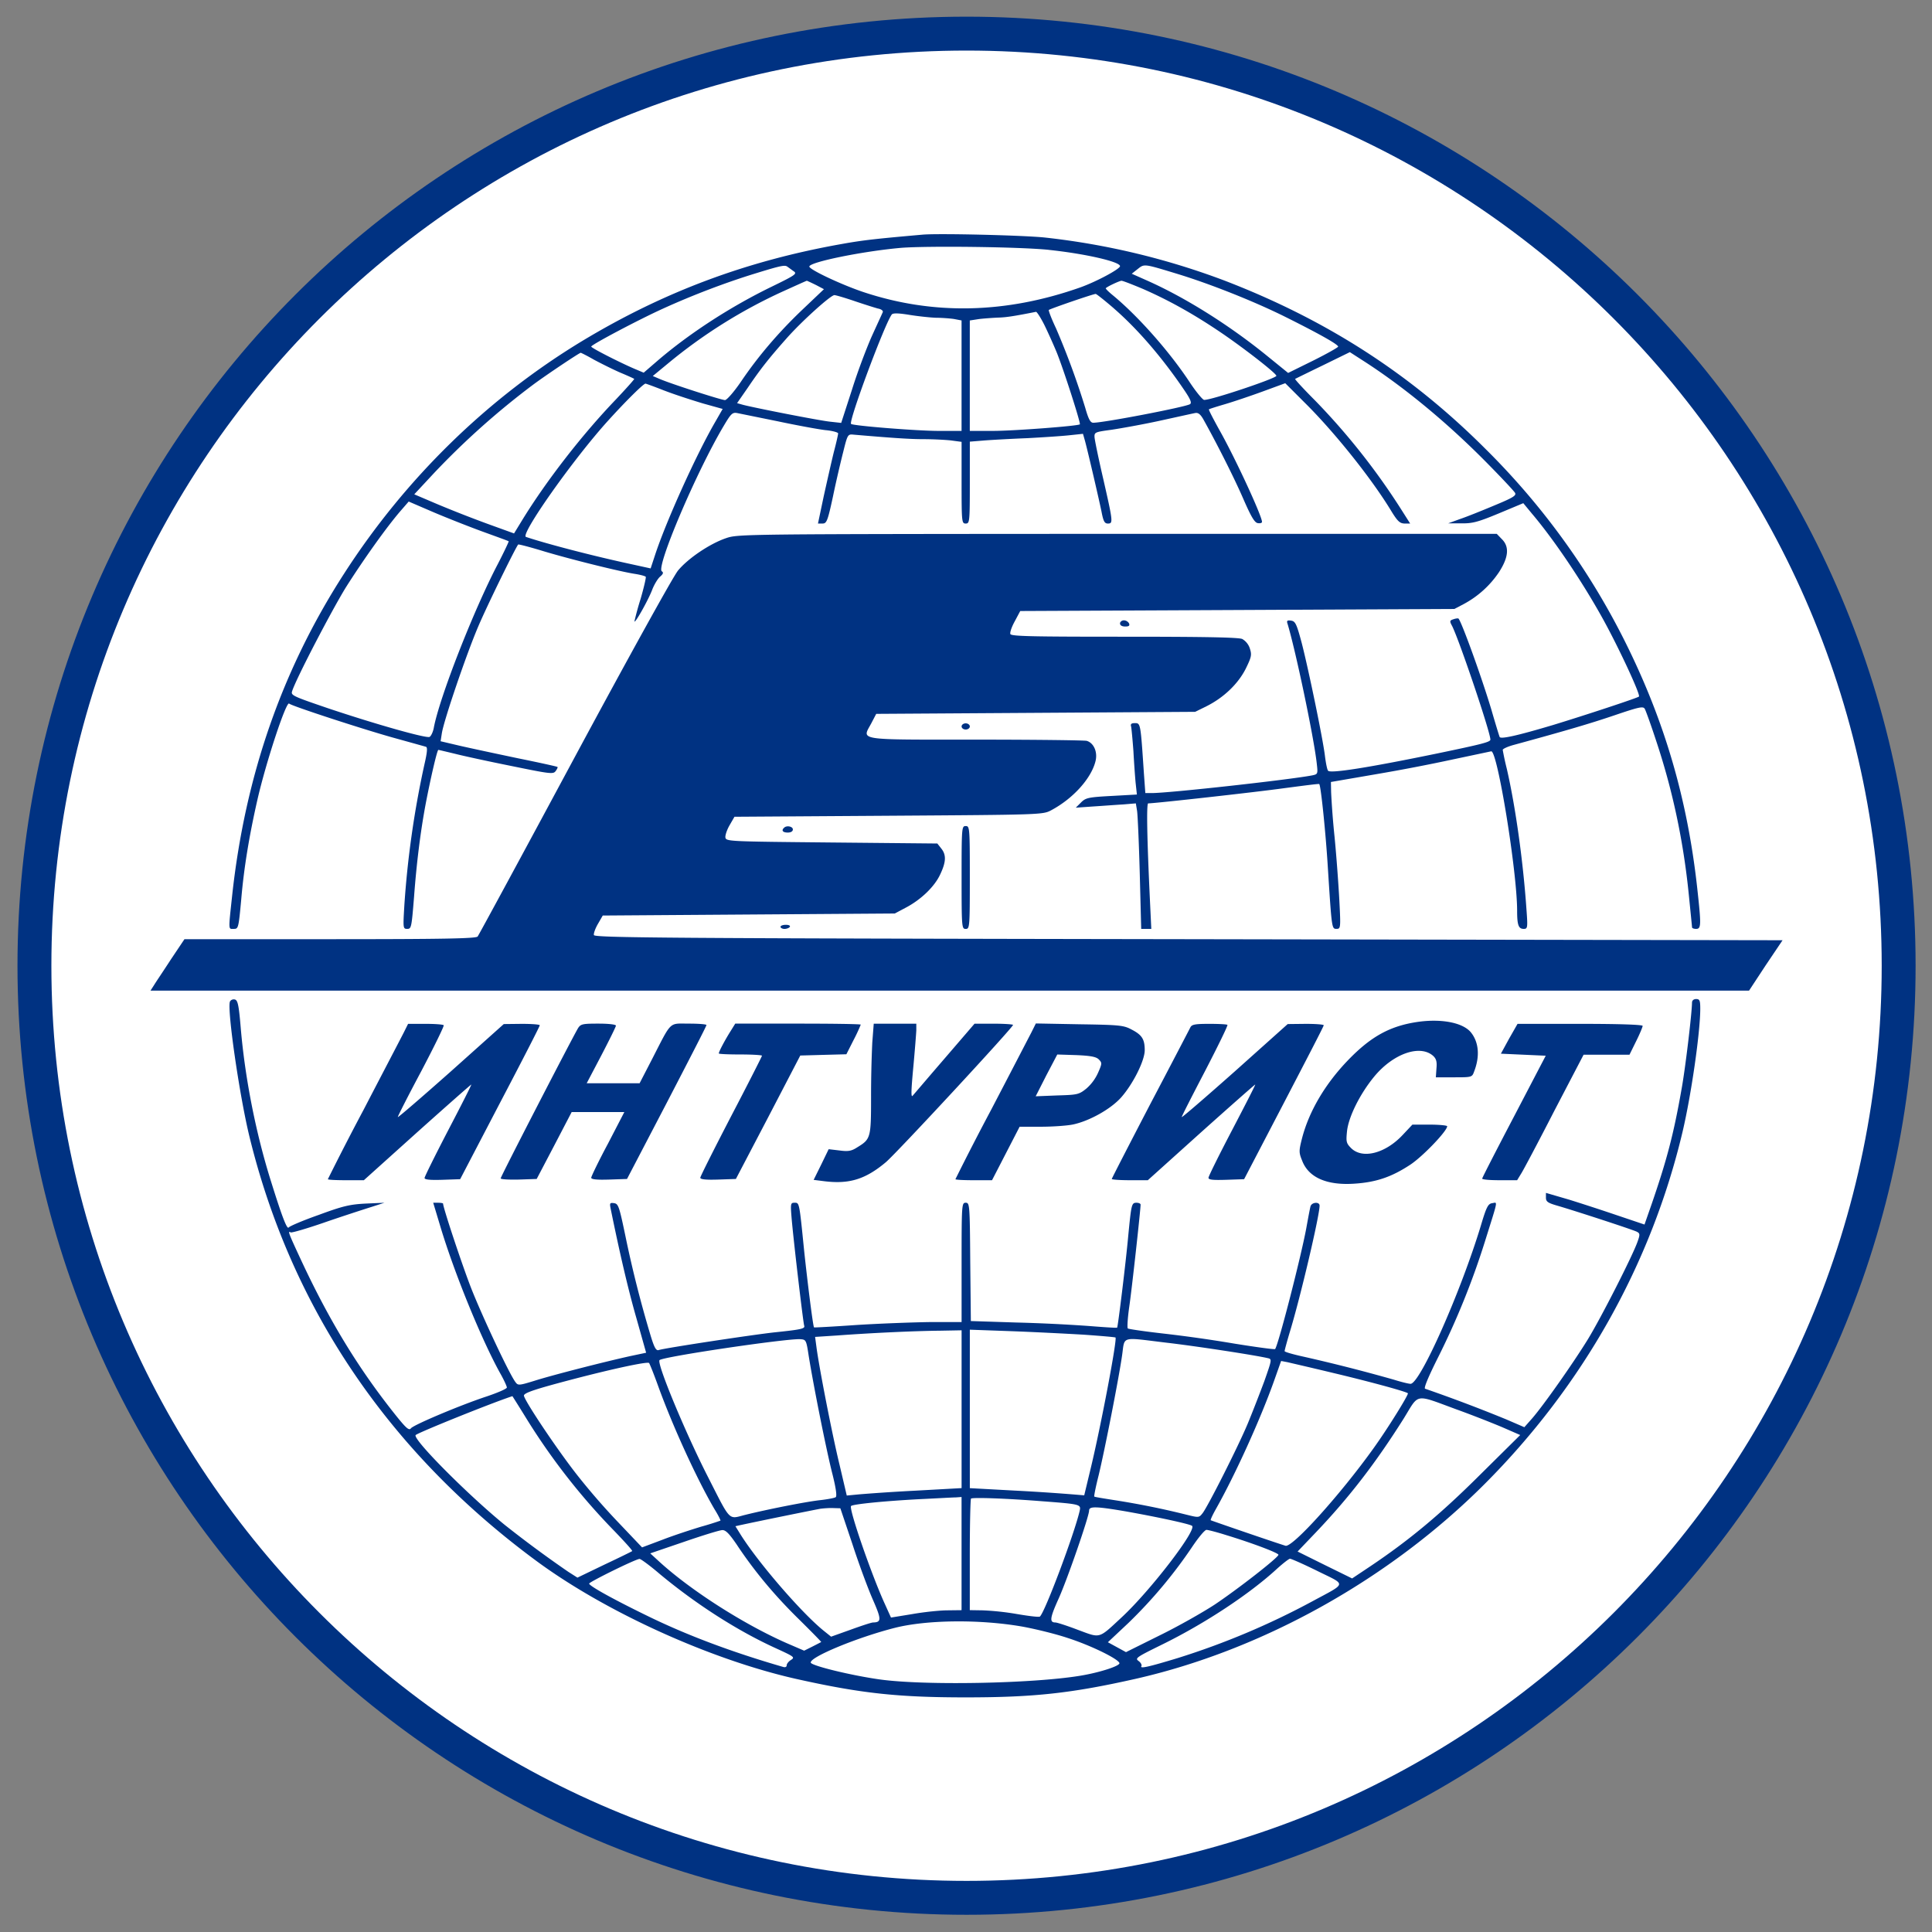 <svg xmlns="http://www.w3.org/2000/svg" width="57" height="57" fill="none" viewBox="0 0 57 57"><rect x="0" y="0" width="57" height="57" fill="#808080" stroke="none"/><g clip-path="url(#a)"><path fill="#fff" stroke="#003282" d="M28.516.992c15.187 0 27.5 12.312 27.5 27.5s-12.313 27.5-27.5 27.5c-15.188 0-27.5-12.312-27.5-27.5s12.312-27.5 27.5-27.5Z"/><path fill="#003282" d="M27.217 6.923c-1.385.122-1.761.164-2.368.273-2.817.498-5.25 1.409-7.643 2.847-2.81 1.694-5.245 4.068-7.06 6.89-1.827 2.835-2.913 5.962-3.296 9.483-.115 1.068-.115.989.049.989.133 0 .14-.024.218-.868.08-.941.237-1.882.474-2.926.255-1.123.856-2.938.94-2.853.061.067 2.168.753 3.054 1.001.504.14.941.261.983.274.049.018.037.163-.048.528a28 28 0 0 0-.589 4.128c-.042.698-.042.716.085.716.121 0 .127-.049.2-.947q.111-1.495.34-2.726c.14-.734.34-1.608.377-1.608.012 0 .236.054.491.115.261.067 1.014.23 1.682.364 1.123.23 1.22.243 1.287.146.042-.055.067-.11.055-.121-.013-.013-.535-.128-1.166-.256-.631-.133-1.402-.297-1.718-.37l-.565-.133.037-.237c.06-.383.728-2.343 1.074-3.15.255-.602 1.1-2.326 1.178-2.417.012-.012.34.073.74.195.826.248 2.301.613 2.714.673.152.025.291.061.31.085.012.025-.055.316-.152.65a9 9 0 0 0-.182.662c.006.09.413-.632.528-.941.06-.152.164-.322.23-.377.092-.079.104-.121.05-.157-.177-.116 1.013-2.92 1.82-4.28.219-.37.261-.413.401-.389l1.196.243c.57.121 1.202.237 1.408.261.207.018.377.067.377.097s-.055.28-.128.553c-.067.273-.2.862-.297 1.299l-.17.807h.133c.122 0 .152-.067.31-.801.09-.437.23-1.032.303-1.317.128-.516.134-.522.31-.504 1.129.097 1.651.133 2.058.133.267 0 .631.018.807.037l.316.042v1.202c0 1.166.006 1.208.121 1.208.116 0 .122-.042.122-1.208V13.03l.443-.036c.237-.018.807-.049 1.256-.067.45-.024 1.002-.06 1.233-.085l.406-.043.061.213c.091.34.407 1.7.486 2.082.054.285.09.352.188.352.158 0 .152-.048-.134-1.305-.14-.601-.255-1.16-.26-1.244-.007-.146.018-.152.51-.219.285-.043.928-.158 1.426-.267.504-.11.965-.213 1.032-.225.085-.018.152.03.237.176.394.704.898 1.7 1.171 2.325.243.559.346.735.443.747.067.012.122-.006.122-.036 0-.176-.808-1.925-1.275-2.744-.17-.31-.304-.565-.291-.577.012-.012.224-.079.473-.152s.753-.243 1.117-.376l.662-.243.57.57c.88.869 1.991 2.259 2.568 3.218.176.285.243.346.377.352h.17l-.262-.413a20 20 0 0 0-2.543-3.217c-.34-.34-.601-.625-.589-.637.012-.007.383-.189.82-.401l.795-.389.358.231c1.19.759 2.477 1.815 3.648 2.999.45.455.838.868.868.923.043.079-.066.145-.625.376-.376.158-.831.34-1.014.4l-.334.122h.383c.328.006.492-.036 1.105-.291l.728-.304.261.316c.644.759 1.481 2.003 2.076 3.078.462.831 1.13 2.264 1.075 2.312-.049.043-1.615.559-2.532.838-1.08.322-1.554.425-1.578.352-.018-.042-.127-.4-.243-.801-.291-.971-.88-2.598-.971-2.69-.012-.011-.079-.005-.146.019-.115.036-.121.055-.042.2.218.437 1.129 3.133 1.129 3.351 0 .073-.243.134-1.615.419-1.979.407-3.12.589-3.175.498-.03-.043-.066-.237-.09-.425-.055-.486-.492-2.592-.687-3.345-.151-.564-.188-.637-.31-.656-.115-.018-.139 0-.108.091.23.753.77 3.309.861 4.11.037.322.037.328-.133.364-.662.128-4.213.522-4.735.522h-.188l-.043-.594c-.097-1.451-.097-1.47-.26-1.47-.11 0-.14.025-.116.104.012.06.042.382.067.716.018.334.048.759.066.947l.037.34-.753.042c-.686.037-.759.055-.898.195l-.152.151.516-.036c.285-.018.686-.049.886-.06l.37-.031.037.225c.018.127.055.959.079 1.851l.042 1.627h.298l-.037-.777c-.09-1.894-.109-2.926-.054-2.926.194 0 3.199-.334 4.025-.45.552-.072 1.007-.133 1.02-.12.048.03.194 1.462.254 2.452.116 1.82.116 1.82.255 1.82.122 0 .128-.017.085-.837-.024-.455-.085-1.299-.14-1.863a25 25 0 0 1-.103-1.33l-.006-.303 1.306-.225a54 54 0 0 0 2.337-.45l1.086-.23c.182-.036.765 3.551.765 4.705 0 .425.043.534.194.534.116 0 .122-.03.08-.595-.098-1.408-.322-3.01-.577-4.122a8 8 0 0 1-.122-.564c0-.03.146-.098.322-.146 1.536-.419 2.258-.631 2.974-.874s.844-.273.893-.194c.03.048.194.503.358 1.007.473 1.433.79 2.926.947 4.517.048.485.091.898.091.922 0 .03.055.049.121.049.152 0 .152-.115.03-1.226-.29-2.61-.958-4.887-2.094-7.182a21.5 21.5 0 0 0-4.152-5.754c-2.203-2.204-4.674-3.8-7.685-4.96a21.7 21.7 0 0 0-5.312-1.275c-.637-.067-3.144-.127-3.611-.085m3.733.45c1.038.109 2.094.345 2.094.479 0 .085-.692.455-1.165.625-2.198.777-4.34.826-6.405.14-.637-.213-1.596-.662-1.596-.753 0-.133 1.596-.455 2.707-.552.79-.061 3.509-.03 4.365.06m-7.534.63c.11.074.049.116-.637.45-1.202.583-2.404 1.36-3.345 2.161l-.443.382-.273-.115c-.425-.182-1.275-.613-1.275-.655 0-.055 1.427-.808 2.125-1.123.88-.401 1.845-.765 2.67-1.02.826-.255.923-.273 1.002-.207.037.025.116.085.176.128m11.328.08c.953.291 2.24.801 3.157 1.256.965.48 1.578.82 1.578.887 0 .024-.334.212-.735.412l-.74.365-.674-.547c-1.093-.88-2.355-1.675-3.49-2.18l-.45-.2.176-.139c.2-.158.176-.158 1.178.146m-10.678.321.243.128-.62.589c-.716.68-1.323 1.39-1.839 2.155-.2.291-.407.528-.461.528-.103 0-1.597-.48-1.93-.625l-.2-.085.442-.365a15.2 15.2 0 0 1 3.381-2.124c.389-.176.71-.322.723-.322.006 0 .127.055.26.121m9.646.116c.765.334 1.493.74 2.276 1.268.686.462 1.67 1.227 1.67 1.3s-1.93.722-2.131.71c-.043 0-.243-.243-.431-.528-.589-.893-1.524-1.955-2.289-2.58-.109-.091-.194-.176-.182-.188.067-.061.4-.213.462-.219.042 0 .321.11.625.237m-.844.583c.698.607 1.414 1.438 2.058 2.385.2.292.243.4.182.437-.14.085-2.537.547-2.853.547-.085 0-.14-.104-.237-.444a23 23 0 0 0-.862-2.343c-.133-.279-.224-.522-.212-.54.042-.036 1.33-.48 1.384-.473.03.006.267.194.54.43m-7.655-.219c.285.097.595.194.686.219.103.018.164.066.146.109s-.158.346-.31.68c-.151.334-.425 1.05-.595 1.596l-.321.99-.334-.037c-.334-.036-2.252-.413-2.568-.498l-.17-.048.316-.455c.37-.547.613-.856 1.14-1.451.444-.504 1.306-1.281 1.415-1.281.043 0 .31.079.595.176m2.398.492c.17 0 .407.018.534.036l.225.043v3.259h-.68c-.637 0-2.525-.151-2.58-.206-.079-.079.996-2.962 1.202-3.23.036-.042.188-.042.522.013.261.042.613.079.777.085m3.187.182c.097.194.267.57.376.832.207.51.717 2.1.686 2.13-.048.049-1.954.194-2.561.194h-.686V9.455l.279-.043c.158-.018.413-.036.564-.042.231-.006.468-.043 1.111-.17.025 0 .128.157.231.358m-13.27 1.056c.206.11.546.28.765.376.218.091.407.176.419.189.012.006-.237.285-.547.613-.99 1.032-2.045 2.392-2.756 3.55l-.242.396-.79-.286a37 37 0 0 1-1.469-.576l-.685-.292.576-.619a23 23 0 0 1 2.957-2.635c.412-.303 1.341-.922 1.378-.922.012 0 .194.09.394.206m2.076.91c.298.116.808.28 1.13.377l.588.164-.212.37c-.553.947-1.451 2.932-1.779 3.928l-.134.407-.667-.146c-1.038-.225-2.398-.577-3.011-.783-.182-.061 1.402-2.307 2.428-3.436.516-.57 1.038-1.087 1.099-1.087.012 0 .267.091.558.207m-5.348 4.165c.4.146.74.267.753.28.006.011-.134.309-.322.673-.71 1.354-1.724 3.946-1.888 4.832-.024.128-.085.249-.127.267-.11.043-1.59-.376-2.987-.844-1.014-.346-1.105-.382-1.068-.497.097-.334 1.171-2.398 1.596-3.084.504-.795 1.184-1.754 1.603-2.24l.243-.28.734.316c.4.17 1.062.431 1.463.577"/><path fill="#003282" d="M21.42 15.878c-.48.163-1.118.595-1.415.953-.134.157-1.47 2.574-3.048 5.506-1.542 2.87-2.835 5.257-2.865 5.293-.048.06-.995.079-4.358.079H5.442l-.395.589c-.212.328-.443.668-.498.759l-.109.17h47.162l.491-.747.498-.74-17.525-.031c-15.517-.024-17.532-.043-17.544-.122-.012-.048.043-.2.121-.333l.14-.243 4.304-.03 4.31-.03.322-.17c.455-.238.856-.626 1.02-.984.176-.37.182-.577.03-.765l-.115-.146-3.12-.03c-3.06-.03-3.115-.03-3.133-.152-.006-.067.049-.23.128-.364l.14-.243 4.546-.03c4.535-.03 4.553-.03 4.802-.164.637-.34 1.165-.923 1.299-1.427.079-.279-.043-.558-.255-.619-.08-.018-1.554-.036-3.284-.036-3.552 0-3.345.03-3.072-.48l.146-.28 4.704-.03 4.705-.03.334-.164c.51-.255.935-.662 1.16-1.11.17-.347.181-.407.12-.596a.5.5 0 0 0-.224-.279c-.11-.048-1.105-.067-3.478-.067-2.72 0-3.34-.012-3.363-.079-.019-.048.042-.218.133-.382l.158-.297 6.404-.03 6.405-.031.267-.14a2.9 2.9 0 0 0 1.05-.947c.285-.443.31-.753.079-.977l-.146-.152H32.971c-11.133.006-11.188.006-11.552.128"/><path fill="#003282" d="M33.044 18.393c0 .055.055.091.152.091.11 0 .14-.024.115-.09a.18.18 0 0 0-.152-.092c-.06 0-.115.043-.115.091M28.37 21.432c0 .049.054.091.121.091s.122-.042.122-.09c0-.05-.055-.092-.122-.092s-.121.043-.121.091M23.131 24.423c-.085.079-.036.14.11.14.096 0 .151-.037.151-.092 0-.09-.188-.127-.26-.048M28.37 25.889c0 1.475.006 1.517.121 1.517.116 0 .122-.042.122-1.517 0-1.476-.006-1.518-.122-1.518s-.121.043-.121 1.518M23.028 27.346c0 .03.055.06.115.06.067 0 .14-.03.158-.06.024-.037-.03-.061-.115-.061s-.158.024-.158.06M6.783 29.554c-.085.23.28 2.762.577 3.982 1.238 5.063 4.116 9.312 8.474 12.523 2.046 1.506 5.124 2.902 7.65 3.473 1.9.425 2.992.546 5.007.546 2.016 0 3.12-.121 5.008-.546 3.746-.85 7.491-2.938 10.296-5.743 2.908-2.908 4.923-6.501 5.846-10.399.255-1.08.522-2.932.522-3.63 0-.243-.018-.285-.122-.285-.072 0-.121.042-.121.103-.006.34-.2 1.967-.31 2.562-.236 1.341-.437 2.094-.88 3.381l-.212.607-.771-.26a65 65 0 0 0-1.451-.474l-.686-.2v.139c0 .121.055.158.352.243.54.158 2.216.704 2.331.765.091.048.097.079.018.297-.145.413-1.074 2.24-1.469 2.884-.43.698-1.305 1.942-1.639 2.325l-.23.26-.547-.236a46 46 0 0 0-2.38-.899c-.048-.012.092-.346.383-.928a23 23 0 0 0 1.378-3.406c.4-1.28.383-1.165.219-1.141-.122.018-.17.103-.334.656-.595 1.966-1.797 4.674-2.076 4.674-.055 0-.28-.055-.492-.122a50 50 0 0 0-2.75-.698c-.261-.06-.474-.121-.474-.145 0-.025.067-.274.152-.559.316-1.032.88-3.442.88-3.733 0-.122-.23-.103-.267.018-.018.06-.072.352-.127.656-.152.82-.807 3.38-.917 3.557-.012.018-.546-.055-1.19-.158a40 40 0 0 0-2.142-.303c-.535-.061-.99-.128-1.014-.146s-.006-.31.042-.644c.08-.546.334-2.865.334-3.01 0-.031-.055-.055-.121-.055-.146 0-.152.048-.243.971-.067.753-.304 2.69-.328 2.713-.006.013-.382-.012-.832-.048a48 48 0 0 0-2.149-.103l-1.335-.043-.018-1.748c-.012-1.694-.018-1.742-.134-1.742-.115 0-.121.042-.121 1.76v1.76h-.923c-.51.007-1.487.043-2.173.086-.686.048-1.25.078-1.257.072-.03-.024-.194-1.341-.291-2.252-.146-1.45-.14-1.426-.285-1.426-.116 0-.122.024-.085.467.06.692.34 3.072.37 3.157.03.09-.06.115-.88.2-.662.073-3.23.462-3.412.522-.079.024-.133-.067-.26-.498a34 34 0 0 1-.723-2.87c-.182-.869-.207-.948-.334-.966-.122-.018-.134 0-.103.152.267 1.31.516 2.385.759 3.23l.29 1.031-.46.097c-.771.17-2.313.565-2.83.729-.455.14-.491.145-.564.042-.176-.224-.995-1.973-1.311-2.78-.267-.686-.826-2.368-.826-2.489 0-.012-.066-.024-.145-.024h-.146l.212.704c.407 1.36 1.208 3.32 1.755 4.31.115.2.206.4.206.437s-.267.152-.589.261c-.777.255-2.155.838-2.24.941-.054.073-.133.006-.4-.322-1.105-1.372-1.98-2.792-2.83-4.613-.388-.832-.412-.899-.32-.844.03.018.485-.115 1.013-.298a63 63 0 0 1 1.36-.449l.394-.127-.546.024c-.467.024-.668.067-1.39.334-.468.164-.862.334-.887.37-.048.073-.194-.303-.516-1.335-.449-1.42-.77-3.042-.898-4.523-.06-.722-.091-.85-.182-.868-.055-.012-.121.018-.14.067m21.587 12.02v2.33l-1.317.073a57 57 0 0 0-1.694.11l-.377.036-.212-.904c-.218-.893-.6-2.86-.68-3.46l-.042-.316.661-.043c.978-.073 2.27-.133 3.011-.14l.65-.012zm3.581-2.198c.516.036.947.073.96.085.054.049-.425 2.586-.729 3.849l-.194.807-.364-.03a60 60 0 0 0-1.688-.11l-1.323-.072V39.23l1.202.043c.655.024 1.62.073 2.136.103m-8.091.631c.145.899.51 2.726.686 3.43.12.468.151.71.109.735-.037.024-.23.06-.437.085-.42.042-1.627.285-2.234.437-.504.127-.413.224-1.105-1.136-.662-1.299-1.512-3.344-1.42-3.43.097-.102 3.72-.637 4.146-.618.176.012.182.018.255.497m10.55-.394c.844.097 2.592.364 2.987.455.133.03.133.03-.097.686-.134.358-.353.923-.492 1.257-.285.68-1.16 2.41-1.324 2.628-.109.14-.115.14-.48.049a24 24 0 0 0-2.136-.431c-.31-.049-.577-.091-.583-.104-.012-.012.043-.291.128-.625.188-.783.6-2.89.692-3.539.085-.583-.06-.54 1.305-.376m-14.994 1.275c.43 1.19 1.147 2.755 1.663 3.636.11.176.188.334.176.34a9 9 0 0 1-.564.176c-.298.09-.82.26-1.148.388l-.6.225-.693-.729a20 20 0 0 1-1.214-1.396c-.607-.77-1.608-2.27-1.578-2.361.024-.08.352-.189 1.439-.474 1.208-.316 2.203-.528 2.252-.48.018.019.14.322.267.675m19.911-.383c1.026.243 2.149.546 2.21.601.03.03-.577 1.014-1.008 1.615-.977 1.366-2.404 2.95-2.604 2.883-.389-.121-2.186-.74-2.204-.752-.012-.013.049-.146.14-.31.564-.996 1.323-2.659 1.736-3.825l.2-.564.189.036c.103.025.71.164 1.341.316m-23.833 1.287a19.2 19.2 0 0 0 2.641 3.387c.297.31.534.57.516.583-.012.012-.382.194-.82.4l-.795.383-.267-.17a34 34 0 0 1-1.875-1.384c-1.075-.874-2.738-2.543-2.63-2.653.074-.072 2.24-.947 2.854-1.147 0 0 .17.267.376.601m27.506-.2c.485.176 1.098.419 1.365.534l.486.212-1.184 1.172c-1.165 1.16-2.082 1.924-3.23 2.695l-.545.364-.802-.394-.807-.4.528-.553c1.008-1.056 1.79-2.082 2.598-3.363.474-.765.298-.74 1.59-.267m-14.63 4.243v1.67l-.407.005c-.23 0-.698.049-1.044.11l-.631.103-.195-.431c-.388-.856-1.056-2.787-.983-2.86.055-.054.96-.145 1.985-.2.516-.024 1.014-.054 1.111-.054l.164-.012zm2.398-1.542c1.117.085 1.129.091 1.086.285-.157.674-1.014 2.963-1.171 3.114-.018.025-.322-.012-.674-.072a8 8 0 0 0-1.014-.11l-.382-.006v-1.627c0-.898.018-1.645.036-1.663.037-.042 1.062-.006 2.119.079m-5.616 1.269c.189.583.462 1.317.601 1.633.256.582.256.667.007.673-.049 0-.346.098-.662.213l-.577.206-.212-.17c-.644-.516-1.925-1.997-2.453-2.834l-.158-.255.134-.03c.589-.128 2.234-.462 2.38-.486.103-.013.273-.025.382-.019l.2.006zm8.026-.978c.898.158 1.894.37 1.99.431.165.104-1.231 1.919-2.075 2.702-.692.643-.613.619-1.287.37-.316-.121-.62-.219-.668-.219-.176 0-.164-.127.085-.68.261-.57.91-2.452.91-2.622 0-.127.189-.127 1.045.018m-11.419 1.02c.516.771 1.093 1.463 1.81 2.167.37.365.667.668.66.674-.011.006-.127.067-.26.134l-.243.121-.522-.225c-1.263-.558-2.786-1.53-3.721-2.373l-.298-.273.996-.34c.546-.188 1.056-.346 1.129-.346.103-.006.212.11.45.461m14.411-.316c.796.243 1.548.529 1.548.583 0 .08-1.208 1.02-1.882 1.47-.352.23-1.08.643-1.626.91l-.99.492-.267-.146-.267-.146.607-.57a14 14 0 0 0 1.894-2.265c.176-.26.358-.48.407-.48s.31.068.576.152m-16.693 1.16c1.068.886 2.288 1.67 3.423 2.185.529.243.559.261.438.34-.073.043-.128.116-.128.158 0 .049-.043.067-.103.049-1.512-.437-2.86-.941-4.055-1.53-.984-.48-1.67-.862-1.67-.929 0-.048 1.378-.728 1.488-.728.036 0 .31.2.607.455m19.395-.097c.862.425.88.334-.152.892a22.5 22.5 0 0 1-3.976 1.676c-.856.26-1.123.321-1.069.236.019-.036-.018-.103-.084-.151-.11-.08-.067-.11.685-.48 1.275-.625 2.605-1.505 3.412-2.252.17-.152.334-.28.37-.285.037 0 .407.163.814.364m-8.742 1.633c.383.067 1.002.218 1.366.34.68.218 1.487.613 1.53.74.03.085-.601.286-1.166.377-1.402.23-4.57.291-5.894.109-.832-.115-2.034-.407-2.046-.498-.03-.164 1.378-.746 2.483-1.026.935-.236 2.477-.255 3.727-.042"/><path fill="#003282" d="M41.858 30.145c-.831.115-1.402.425-2.082 1.129s-1.16 1.517-1.366 2.325c-.09.358-.09.406.007.643.188.498.728.735 1.541.68.65-.042 1.105-.2 1.658-.565.37-.248 1.08-.99 1.08-1.129 0-.024-.23-.048-.516-.048h-.51l-.285.303c-.51.547-1.19.723-1.524.389-.14-.14-.151-.188-.121-.486.042-.43.382-1.11.801-1.62.559-.68 1.354-.96 1.742-.614.091.085.116.17.097.37l-.018.262h.535c.522 0 .534 0 .594-.17.176-.45.14-.875-.103-1.166-.237-.273-.838-.395-1.53-.303M11.913 30.462c-.073.145-.607 1.165-1.184 2.276a83 83 0 0 0-1.056 2.052c0 .018.237.03.534.03h.528l1.579-1.42c.868-.777 1.584-1.408 1.59-1.402.012.006-.297.613-.68 1.347-.382.735-.698 1.372-.698 1.409 0 .048.152.066.522.054l.528-.018 1.172-2.246c.65-1.238 1.177-2.264 1.177-2.295 0-.024-.236-.042-.528-.042l-.534.006-1.56 1.396c-.862.765-1.566 1.372-1.566 1.348 0-.03.31-.638.692-1.354.376-.716.674-1.323.662-1.354-.013-.024-.255-.042-.535-.042h-.516zM17.055 30.333c-.158.261-2.283 4.377-2.283 4.432 0 .03.237.042.534.036l.528-.018.516-.984.516-.99h1.554l-.485.936c-.273.51-.492.965-.492 1.001 0 .049.158.067.528.055l.528-.018 1.172-2.246c.643-1.239 1.172-2.264 1.172-2.295 0-.024-.231-.042-.517-.042-.6 0-.497-.104-1.092 1.056l-.364.704h-1.561l.431-.82c.237-.455.432-.85.432-.88 0-.036-.225-.06-.517-.06-.467 0-.522.012-.6.133M21.553 30.424c-.164.261-.346.601-.346.656 0 .018.285.03.637.03s.637.018.637.037c0 .018-.406.82-.91 1.784-.498.96-.91 1.779-.91 1.815 0 .049.157.067.527.055l.523-.018.953-1.821.947-1.821.68-.019.68-.018.212-.419a5 5 0 0 0 .212-.455c0-.018-.831-.03-1.851-.03h-1.852zM25.735 30.76a35 35 0 0 0-.036 1.622c0 1.183-.012 1.226-.4 1.463-.177.115-.268.133-.535.097l-.316-.037-.218.45-.225.455.334.042c.723.085 1.196-.06 1.797-.564.322-.273 3.752-3.976 3.752-4.05 0-.017-.256-.036-.571-.036h-.565l-.898 1.044c-.498.577-.91 1.063-.923 1.075-.055.079-.055-.103.018-.874.043-.468.08-.941.085-1.05v-.195h-1.256zM30.428 30.462c-.073.14-.607 1.171-1.184 2.276a82 82 0 0 0-1.056 2.052c0 .018.243.03.54.03h.54l.407-.789.407-.789h.631c.34 0 .771-.03.947-.067.48-.103 1.105-.449 1.415-.795.351-.395.698-1.087.698-1.396 0-.322-.08-.45-.383-.607-.237-.128-.352-.14-1.542-.158l-1.287-.024zm1.99.795c.098.097.098.121-.017.382a1.35 1.35 0 0 1-.346.474c-.225.182-.267.188-.869.206l-.63.025.315-.62.322-.613.564.018c.425.019.583.049.662.128M35.12 30.31c-.03.06-.564 1.087-1.19 2.276-.619 1.19-1.129 2.18-1.129 2.198s.237.036.535.036h.528l1.578-1.42c.868-.777 1.584-1.408 1.59-1.402.013.006-.297.607-.68 1.341-.382.729-.698 1.366-.698 1.409 0 .06.128.072.522.06l.529-.018 1.171-2.246c.644-1.238 1.178-2.264 1.178-2.295 0-.024-.237-.042-.528-.042l-.535.006-1.56 1.396c-.862.765-1.566 1.372-1.566 1.348 0-.03.316-.644.692-1.366.377-.729.674-1.336.656-1.354s-.261-.03-.534-.03c-.42 0-.516.018-.559.103M44.523 30.644l-.242.443.661.03.662.03-.935 1.791c-.516.984-.94 1.81-.94 1.834 0 .03.23.048.515.048h.516l.122-.2c.066-.103.51-.94.977-1.851l.862-1.652h1.354l.194-.394c.11-.219.194-.425.194-.456 0-.036-.68-.06-1.845-.06h-1.846z"/></g><defs><clipPath id="a"><path fill="#fff" d="M.516.492h56v56h-56z"/></clipPath></defs></svg>